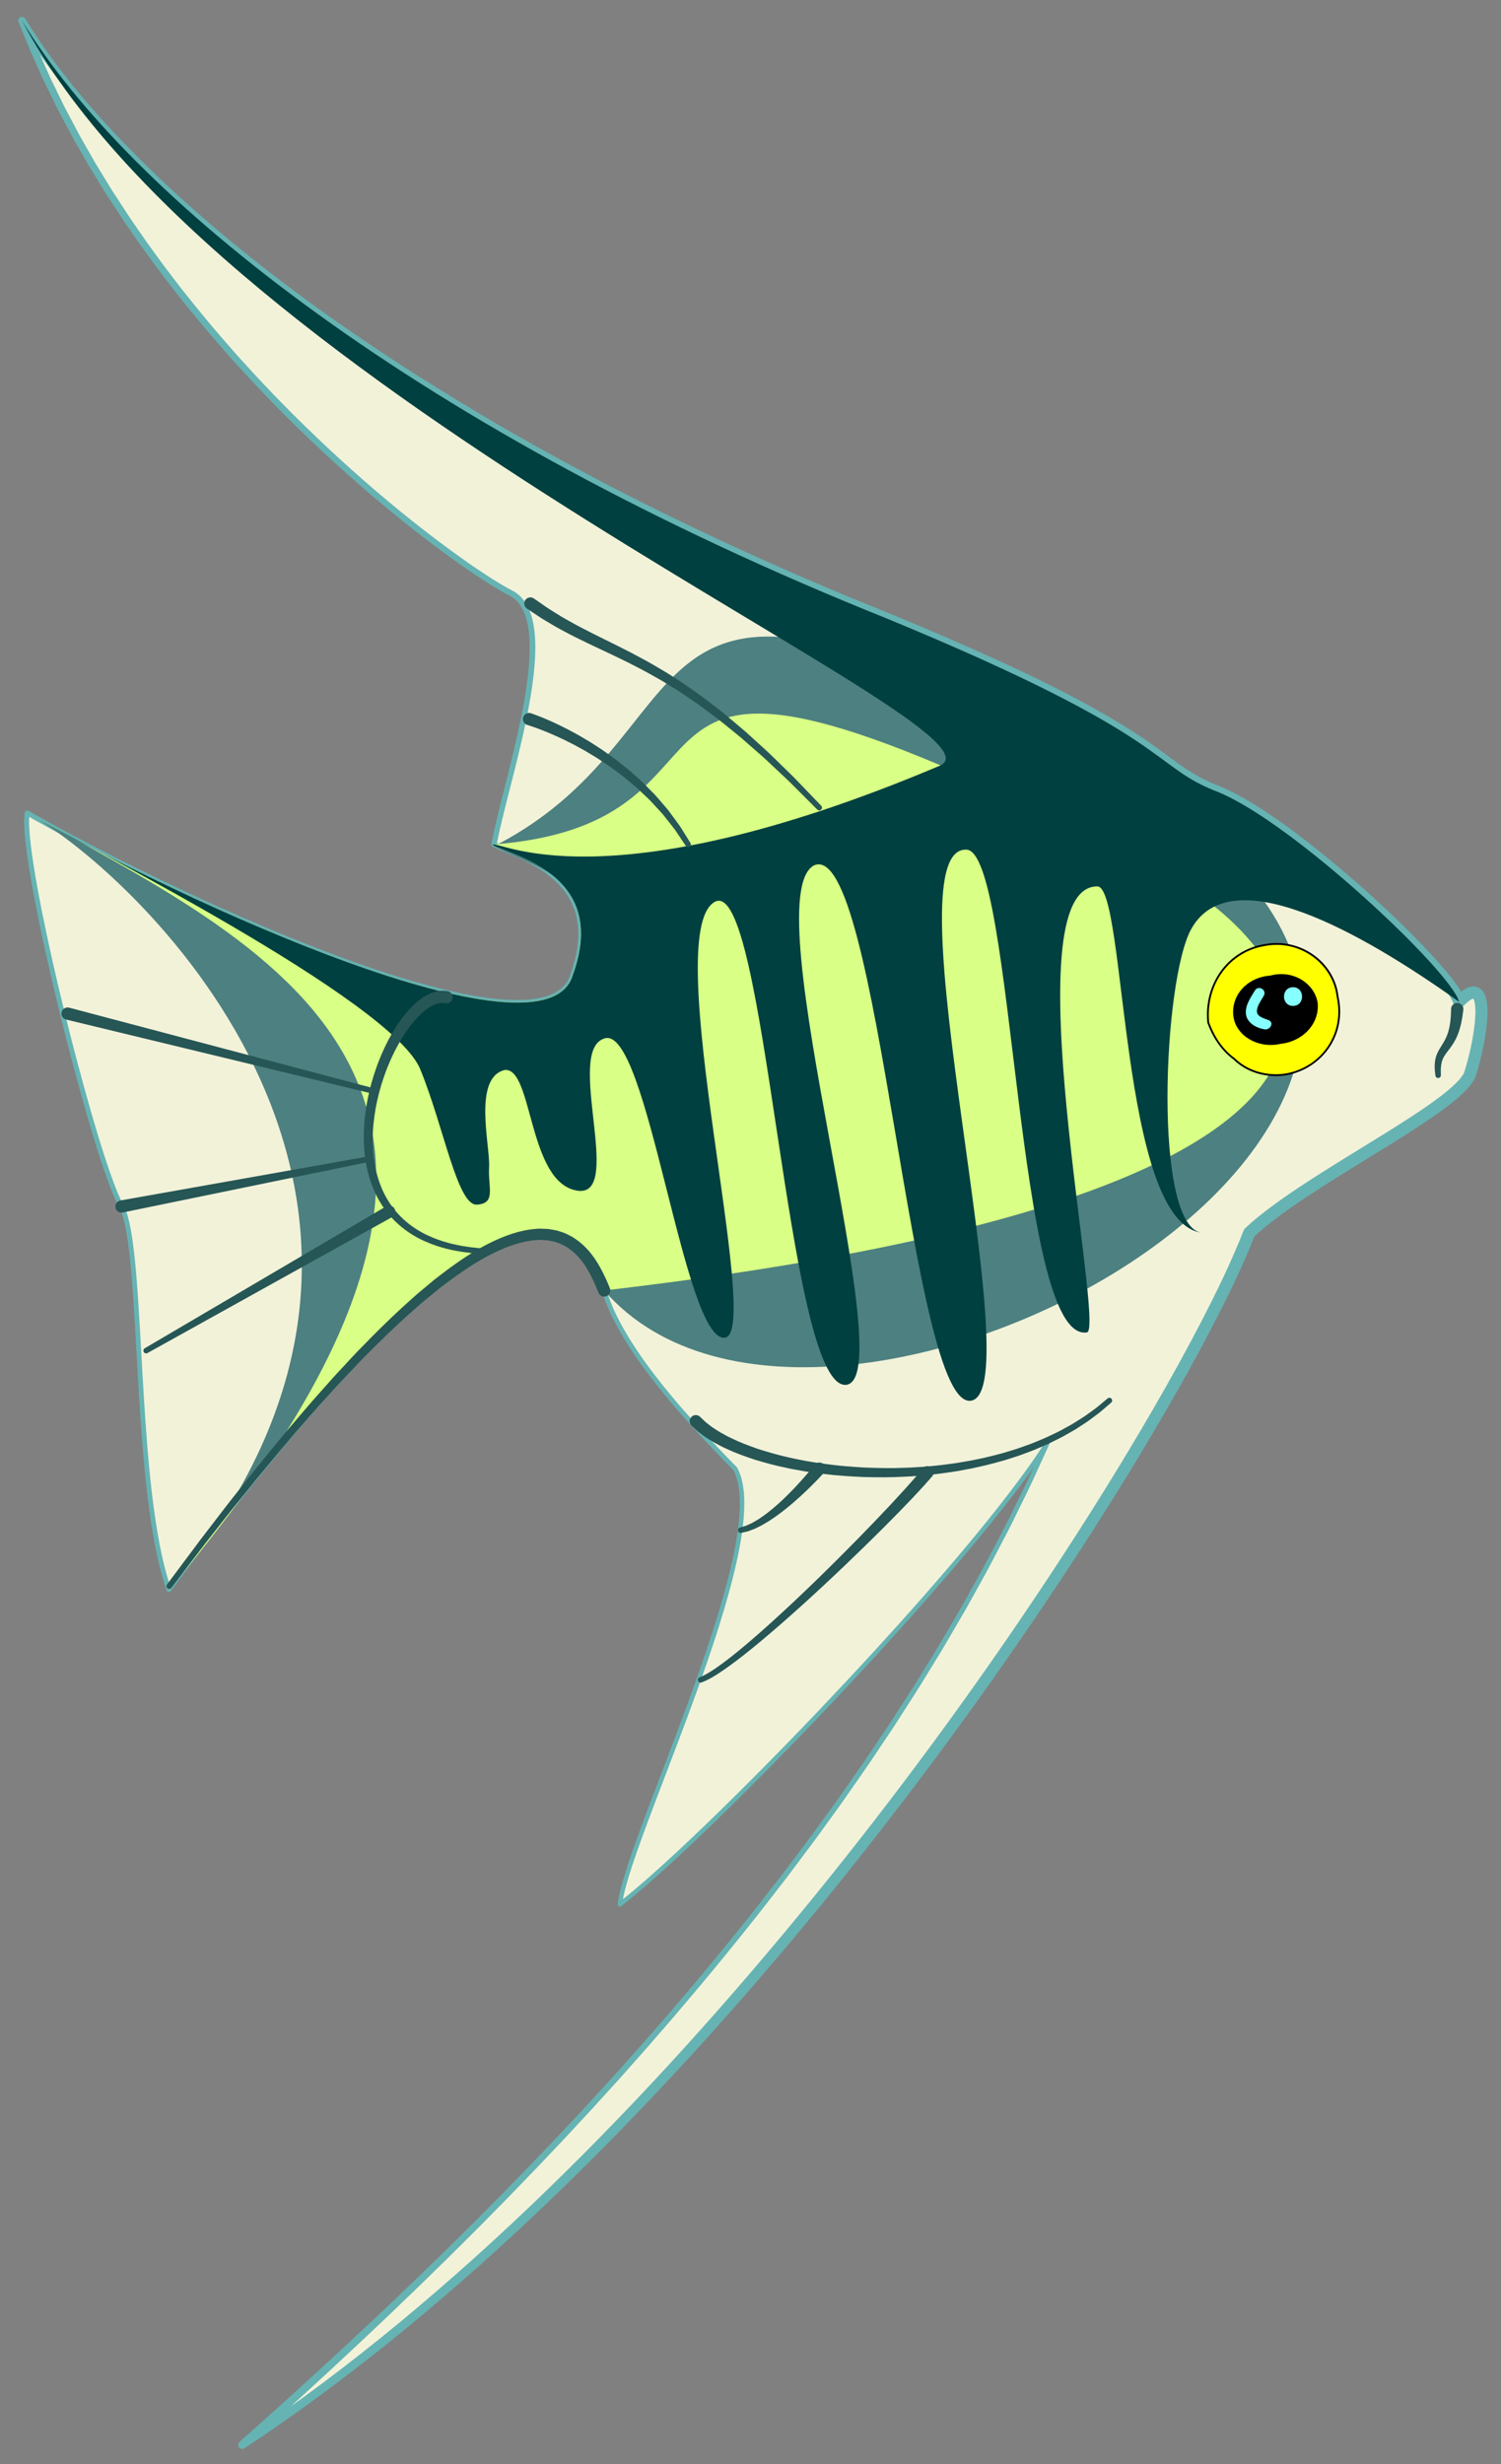 <?xml version="1.0" encoding="utf-8"?>
<!-- Generator: Adobe Illustrator 16.0.0, SVG Export Plug-In . SVG Version: 6.00 Build 0)  -->
<!DOCTYPE svg PUBLIC "-//W3C//DTD SVG 1.1//EN" "http://www.w3.org/Graphics/SVG/1.1/DTD/svg11.dtd">
<svg version="1.1" id="Layer_1" xmlns="http://www.w3.org/2000/svg" xmlns:xlink="http://www.w3.org/1999/xlink" x="0px" y="0px"
	 width="411.375px" height="675px" viewBox="0 0 411.375 675" enable-background="new 0 0 411.375 675" xml:space="preserve">
<rect x="0" y="0" width="411.375" height="675" fill="#808080" stroke="none"/>
<g>
	<g>
		<path fill="#F2F2D9" d="M6.016,5.623C34.967,53.324,114.535,117.936,243.204,169.5c79.533,32.832,71.602,40.155,90.564,47.438
			c20.952,8.555,64.091,49.391,66.126,57.501c8.914-9.35,6.446,9.207,2.878,20.125c-4.568,9.59-44.876,28.5-60.376,43.126
			c-20.555,53.424-137.216,240.262-276.004,332.067c54.826-49.035,166.216-151.535,220.65-274.423
			c-20.842,32.908-93.527,108.197-117.149,126.359c2.059-18.331,42.535-99.291,31.627-119.313
			c-9.42-9.681-30.803-31.416-35.938-48.876c-6.533-16.478-24.207-45.827-119.313,81.937c-9.894-28.428-6.706-92.77-12.938-104.939
			C26.479,319.35,5.27,235.562,7.452,222.688c42.185,24.187,141.342,69.793,149.504,44.565c9.52-26.386-13.998-32.227-21.563-35.938
			c3.481-18.731,19.063-62.216,4.311-69.001C124.058,154.25,40.275,94.503,6.016,5.623L6.016,5.623z"/>
		<path fill="#66B3B3" d="M6.861,5.088c2.69,4.286,5.435,8.408,8.473,12.404c1.466,2.028,3.077,3.951,4.608,5.932
			c1.608,1.921,3.191,3.864,4.84,5.751c6.583,7.561,13.624,14.726,20.961,21.572c7.339,6.845,14.979,13.371,22.824,19.637
			c7.84,6.275,15.911,12.264,24.144,18.019c8.238,5.748,16.592,11.334,25.13,16.633c8.525,5.317,17.134,10.504,25.902,15.417
			c2.178,1.253,4.371,2.478,6.581,3.675l6.611,3.62c4.451,2.334,8.862,4.742,13.355,6.995c8.924,4.625,17.993,8.965,27.081,13.259
			c9.126,4.213,18.292,8.345,27.555,12.251l6.943,2.939l6.982,2.844l7.001,2.868l6.974,2.914c9.299,3.93,18.53,7.994,27.662,12.322
			c9.111,4.363,18.14,8.952,26.815,14.252c4.335,2.642,8.554,5.542,12.607,8.558c2.031,1.498,4.024,2.979,6.076,4.294
			c2.054,1.308,4.195,2.427,6.441,3.385c0.559,0.245,1.134,0.46,1.699,0.692c0.682,0.281,1.17,0.482,1.809,0.779
			c1.208,0.551,2.35,1.125,3.485,1.744c2.269,1.224,4.45,2.56,6.592,3.945c4.275,2.782,8.375,5.779,12.379,8.887
			c8.002,6.225,15.64,12.871,22.991,19.831c3.669,3.489,7.263,7.059,10.722,10.786c1.726,1.868,3.422,3.77,5.04,5.771
			c0.81,1.003,1.6,2.028,2.351,3.12c0.376,0.545,0.739,1.111,1.084,1.721c0.342,0.615,0.677,1.243,0.92,2.131l-2.803-0.739
			c0.447-0.465,0.915-0.923,1.437-1.363c0.525-0.439,1.096-0.868,1.833-1.234c0.38-0.177,0.799-0.343,1.322-0.427
			c0.52-0.082,1.181-0.051,1.786,0.213c0.606,0.261,1.062,0.698,1.361,1.107c0.308,0.417,0.485,0.815,0.632,1.197
			c0.285,0.765,0.397,1.458,0.485,2.138c0.081,0.677,0.111,1.332,0.118,1.977c0.012,1.289-0.074,2.54-0.197,3.778
			c-0.257,2.474-0.683,4.893-1.206,7.288c-0.527,2.395-1.153,4.762-1.917,7.109l-0.008,0.026c-0.02,0.058-0.045,0.119-0.071,0.172
			c-0.883,1.755-2.054,2.954-3.223,4.112c-1.182,1.141-2.415,2.163-3.668,3.144c-2.507,1.956-5.096,3.731-7.703,5.462
			c-5.222,3.447-10.534,6.683-15.819,9.941c-5.284,3.255-10.559,6.506-15.701,9.917c-2.57,1.705-5.107,3.451-7.569,5.276
			c-2.458,1.825-4.852,3.727-7.04,5.782l0.415-0.618c-3.368,8.572-7.392,16.773-11.587,24.876
			c-4.211,8.093-8.635,16.063-13.211,23.94c-9.146,15.759-18.837,31.184-28.9,46.356c-20.14,30.338-41.776,59.672-64.791,87.886
			c-23.069,28.164-47.535,55.221-73.784,80.476c-13.109,12.639-26.701,24.783-40.777,36.345
			c-7.034,5.785-14.228,11.378-21.541,16.81c-7.317,5.427-14.771,10.671-22.374,15.693c-0.506,0.337-1.189,0.198-1.526-0.308
			c-0.307-0.462-0.217-1.072,0.185-1.431c11.031-9.831,21.99-19.736,32.78-29.823c5.406-5.032,10.754-10.125,16.078-15.242
			l7.945-7.719l7.875-7.789l7.802-7.863l7.727-7.937l7.648-8.013l7.566-8.09l7.48-8.168l7.386-8.254l7.289-8.34l7.184-8.43
			c4.743-5.659,9.446-11.352,14.041-17.131c2.328-2.866,4.585-5.787,6.85-8.702l3.4-4.371l3.33-4.425
			c2.22-2.949,4.454-5.888,6.603-8.89c2.153-2.999,4.381-5.944,6.472-8.986c2.108-3.03,4.254-6.034,6.331-9.085l6.183-9.188
			l6.005-9.304c1.996-3.104,3.889-6.274,5.838-9.408c1.969-3.123,3.783-6.338,5.664-9.513c0.929-1.596,1.881-3.177,2.789-4.783
			l2.691-4.838l2.691-4.837c0.896-1.613,1.727-3.262,2.593-4.891c1.694-3.278,3.487-6.507,5.079-9.837
			c1.617-3.316,3.303-6.602,4.862-9.945l4.632-10.055l1.096,0.585c-1.972,3.032-4.003,6.021-6.155,8.915
			c-2.125,2.915-4.329,5.768-6.555,8.603c-4.463,5.659-9.078,11.191-13.757,16.666c-9.365,10.943-19.021,21.63-28.861,32.143
			c-9.837,10.516-19.861,20.854-30.095,30.986c-5.12,5.063-10.295,10.072-15.567,14.981c-2.629,2.463-5.303,4.878-8.002,7.269
			c-2.716,2.372-5.451,4.726-8.315,6.942l-0.004,0.003c-0.262,0.203-0.639,0.154-0.842-0.107c-0.101-0.13-0.139-0.29-0.121-0.441
			c0.333-2.671,1.065-5.189,1.806-7.701c0.755-2.508,1.595-4.979,2.457-7.442c1.73-4.922,3.569-9.798,5.416-14.668
			c3.702-9.737,7.457-19.447,10.982-29.237c3.513-9.79,6.854-19.653,9.466-29.702c1.284-5.025,2.391-10.104,2.986-15.233
			c0.297-2.563,0.433-5.141,0.303-7.691c-0.138-2.538-0.584-5.093-1.731-7.274l0.1,0.135c-7.129-7.286-14.162-14.722-20.545-22.718
			c-3.186-4-6.229-8.129-8.939-12.486c-2.689-4.361-5.113-8.949-6.611-13.926l0.019,0.054c-1.276-3.221-2.771-6.372-4.925-9.013
			c-1.065-1.323-2.316-2.479-3.714-3.405c-1.41-0.902-2.966-1.581-4.612-1.913c-3.296-0.706-6.777-0.233-10.045,0.77
			c-3.289,0.996-6.421,2.524-9.43,4.24c-6.005,3.489-11.535,7.789-16.818,12.338c-5.271,4.575-10.304,9.43-15.169,14.447
			c-4.87,5.014-9.589,10.177-14.2,15.437c-2.302,2.633-4.581,5.286-6.839,7.958c-2.25,2.678-4.488,5.366-6.699,8.078
			c-8.854,10.837-17.396,21.932-25.761,33.155c-0.212,0.287-0.616,0.348-0.902,0.136c-0.109-0.081-0.186-0.19-0.227-0.31
			c-1.456-4.227-2.463-8.568-3.292-12.928c-0.822-4.363-1.451-8.753-1.974-13.151c-1.047-8.798-1.691-17.626-2.247-26.451
			c-0.554-8.826-0.978-17.655-1.557-26.466c-0.296-4.403-0.625-8.805-1.119-13.177c-0.254-2.185-0.537-4.366-0.939-6.513
			c-0.405-2.134-0.886-4.302-1.787-6.165l0.025,0.044c-1.223-2.11-2.035-4.283-2.872-6.467c-0.814-2.186-1.568-4.388-2.292-6.598
			c-1.446-4.419-2.779-8.87-4.066-13.332c-2.564-8.927-4.927-17.907-7.148-26.921c-2.215-9.016-4.292-18.067-6.125-27.175
			c-0.913-4.555-1.766-9.123-2.475-13.723c-0.352-2.301-0.665-4.609-0.896-6.936c-0.202-2.335-0.433-4.652-0.105-7.118
			c0.048-0.359,0.378-0.612,0.738-0.564c0.086,0.011,0.167,0.039,0.238,0.08l0.023,0.013c7.634,4.368,15.41,8.496,23.254,12.485
			c7.848,3.984,15.773,7.817,23.769,11.498c7.996,3.679,16.062,7.205,24.209,10.526c8.148,3.318,16.378,6.439,24.718,9.217
			c8.342,2.755,16.798,5.229,25.415,6.814c4.304,0.772,8.661,1.332,13,1.294c2.165-0.025,4.329-0.207,6.399-0.707
			c2.06-0.496,4.054-1.332,5.549-2.729c0.751-0.688,1.349-1.521,1.79-2.436c0.408-0.894,0.71-2,1.069-3.033
			c0.607-2.07,1.147-4.161,1.357-6.31c0.495-4.256-0.083-8.667-2.193-12.376c-2.063-3.735-5.431-6.617-9.144-8.805
			c-1.857-1.111-3.816-2.062-5.815-2.943c-1.998-0.896-4.043-1.664-6.089-2.637c-0.298-0.142-0.451-0.47-0.392-0.779
			c1.115-5.811,2.642-11.476,4.055-17.167c1.431-5.686,2.832-11.373,3.999-17.1c1.155-5.724,2.13-11.5,2.383-17.292
			c0.112-2.888,0.038-5.793-0.511-8.578c-0.534-2.758-1.653-5.482-3.773-7.119c-0.255-0.213-0.542-0.38-0.821-0.559l-0.953-0.501
			c-0.644-0.358-1.289-0.683-1.931-1.074c-1.298-0.747-2.545-1.532-3.795-2.315c-2.477-1.599-4.925-3.235-7.325-4.938
			c-4.812-3.388-9.504-6.935-14.115-10.582c-9.209-7.311-18.063-15.06-26.583-23.161c-2.135-2.021-4.22-4.092-6.323-6.146
			c-2.055-2.101-4.157-4.156-6.174-6.295c-2.025-2.13-4.068-4.244-6.036-6.428l-2.978-3.252l-2.913-3.311
			c-3.893-4.406-7.646-8.936-11.314-13.531c-1.862-2.276-3.6-4.65-5.406-6.97c-1.787-2.335-3.48-4.741-5.226-7.108
			c-1.71-2.393-3.354-4.833-5.035-7.247l-4.832-7.384l-4.617-7.522l-4.387-7.661l-4.145-7.795l-3.89-7.928l-3.621-8.057l-3.336-8.18
			C4.875,5.472,5.12,4.89,5.63,4.682c0.456-0.186,0.97-0.01,1.223,0.393L6.861,5.088z M6.949,5.263l3.292,8.121l3.577,8.001
			l3.846,7.877l4.101,7.749l4.342,7.618l4.573,7.484l4.788,7.349c1.666,2.403,3.295,4.832,4.991,7.214
			c1.731,2.357,3.41,4.753,5.183,7.079c1.792,2.312,3.516,4.677,5.364,6.944c3.641,4.579,7.366,9.094,11.231,13.486l2.893,3.301
			l2.958,3.243c1.954,2.179,3.984,4.287,5.996,6.411c2.003,2.133,4.092,4.184,6.135,6.28c2.089,2.049,4.162,4.116,6.283,6.131
			c8.466,8.083,17.269,15.818,26.422,23.114c4.583,3.639,9.245,7.177,14.019,10.553c2.381,1.696,4.807,3.324,7.255,4.912
			c1.233,0.777,2.467,1.556,3.71,2.275c0.609,0.375,1.274,0.712,1.911,1.068l0.992,0.525c0.34,0.215,0.685,0.422,0.995,0.679
			c1.279,0.979,2.247,2.302,2.924,3.696c0.69,1.4,1.125,2.881,1.415,4.367c0.58,2.979,0.642,5.982,0.522,8.947
			c-0.272,5.937-1.272,11.766-2.446,17.531c-1.188,5.766-2.605,11.471-4.048,17.158c-1.426,5.688-2.963,11.358-4.069,17.07
			l-0.391-0.779c3.912,1.8,8.167,3.324,11.994,5.659c3.838,2.271,7.415,5.319,9.634,9.344c1.114,1.992,1.867,4.187,2.232,6.433
			c0.371,2.248,0.368,4.534,0.124,6.774c-0.219,2.243-0.785,4.44-1.419,6.589c-0.366,1.045-0.631,2.078-1.133,3.192
			c-0.513,1.07-1.225,2.055-2.098,2.856c-1.748,1.626-3.968,2.527-6.168,3.06c-2.217,0.533-4.472,0.717-6.708,0.743
			c-4.479,0.037-8.902-0.538-13.262-1.32c-8.721-1.606-17.221-4.098-25.602-6.868c-8.377-2.792-16.632-5.925-24.801-9.254
			c-8.168-3.332-16.251-6.868-24.262-10.556c-8.01-3.689-15.949-7.532-23.813-11.526c-7.86-3.999-15.651-8.138-23.312-12.522
			l0.998-0.472c-0.291,2.143-0.089,4.491,0.116,6.763c0.227,2.29,0.536,4.579,0.885,6.863c0.703,4.569,1.552,9.123,2.46,13.664
			c1.825,9.082,3.896,18.119,6.105,27.121c2.215,9,4.572,17.967,7.128,26.873c1.282,4.451,2.611,8.89,4.048,13.287
			c0.72,2.198,1.468,4.386,2.273,6.546c0.815,2.143,1.65,4.332,2.758,6.239l0.017,0.028l0.009,0.017
			c1.023,2.128,1.485,4.332,1.908,6.524c0.411,2.197,0.695,4.401,0.952,6.605c0.497,4.41,0.825,8.826,1.121,13.239
			c0.579,8.829,1,17.655,1.55,26.472c0.554,8.813,1.194,17.622,2.234,26.379c0.52,4.377,1.144,8.741,1.958,13.064
			c0.819,4.318,1.816,8.61,3.239,12.743l-1.129-0.173c8.377-11.234,16.933-22.341,25.805-33.195
			c2.215-2.716,4.458-5.409,6.714-8.093c2.263-2.677,4.548-5.335,6.856-7.975c4.624-5.271,9.358-10.449,14.249-15.481
			c4.886-5.035,9.944-9.912,15.253-14.519c5.324-4.58,10.902-8.92,17.018-12.473c3.067-1.748,6.272-3.315,9.693-4.352
			c3.395-1.038,7.084-1.561,10.675-0.793c1.79,0.362,3.499,1.105,5.034,2.09c1.522,1.008,2.869,2.26,3.999,3.663
			c2.285,2.806,3.82,6.074,5.118,9.346c0.007,0.016,0.014,0.037,0.019,0.054c1.443,4.804,3.817,9.319,6.47,13.621
			c2.674,4.301,5.689,8.396,8.852,12.368c6.34,7.945,13.336,15.348,20.459,22.632l0.006,0.006c0.038,0.039,0.07,0.084,0.094,0.13
			c1.285,2.451,1.73,5.16,1.878,7.797c0.134,2.651-0.009,5.291-0.311,7.899c-0.607,5.22-1.727,10.341-3.021,15.401
			c-2.632,10.113-5.984,20.001-9.507,29.81c-3.534,9.807-7.294,19.523-10.996,29.254c-1.847,4.866-3.684,9.735-5.409,14.638
			c-0.858,2.452-1.694,4.911-2.441,7.391c-0.733,2.475-1.453,4.984-1.764,7.487l-0.967-0.546c2.829-2.188,5.552-4.528,8.255-6.889
			c2.689-2.38,5.355-4.788,7.979-7.244c5.261-4.896,10.43-9.897,15.544-14.952c10.224-10.116,20.242-20.444,30.072-30.946
			c9.831-10.499,19.48-21.173,28.833-32.096c4.674-5.464,9.261-11.001,13.702-16.649c2.213-2.829,4.404-5.676,6.513-8.579
			c2.137-2.885,4.146-5.854,6.092-8.858l0.008-0.012c0.188-0.289,0.572-0.371,0.86-0.185c0.263,0.171,0.354,0.505,0.228,0.781
			l-4.626,10.091c-1.558,3.356-3.242,6.652-4.856,9.981c-1.591,3.341-3.382,6.581-5.074,9.871c-0.866,1.635-1.695,3.289-2.591,4.907
			l-2.689,4.854l-2.689,4.854c-0.906,1.612-1.858,3.198-2.786,4.799c-1.88,3.186-3.692,6.413-5.659,9.546
			c-1.948,3.145-3.84,6.326-5.835,9.44l-6.001,9.335l-6.179,9.219c-2.076,3.062-4.221,6.075-6.328,9.115
			c-2.09,3.053-4.316,6.008-6.468,9.017c-2.148,3.012-4.381,5.961-6.6,8.92l-3.329,4.438l-3.397,4.386
			c-2.264,2.926-4.521,5.856-6.848,8.731c-4.593,5.799-9.294,11.51-14.035,17.188l-7.174,8.463l-7.271,8.381l-7.369,8.294
			l-7.463,8.21l-7.549,8.13l-7.631,8.053l-7.71,7.978l-7.785,7.904l-7.86,7.829l-7.929,7.76
			c-5.313,5.145-10.651,10.264-16.046,15.322c-10.768,10.14-21.705,20.099-32.708,29.975l-1.341-1.738
			c7.548-5.026,14.949-10.273,22.214-15.702c7.261-5.435,14.405-11.029,21.392-16.817c13.979-11.565,27.479-23.715,40.499-36.358
			c26.073-25.261,50.361-52.334,73.278-80.489c22.901-28.175,44.431-57.472,64.457-87.754c10.006-15.145,19.64-30.538,28.718-46.243
			c4.542-7.85,8.929-15.787,13.096-23.829c4.147-8.043,8.125-16.199,11.391-24.559l0.005-0.013c0.092-0.235,0.238-0.443,0.41-0.605
			c2.341-2.196,4.822-4.159,7.349-6.034c2.528-1.872,5.109-3.646,7.714-5.373c5.21-3.452,10.512-6.715,15.803-9.971
			c5.288-3.256,10.585-6.481,15.73-9.874c2.566-1.701,5.104-3.442,7.494-5.305c1.191-0.932,2.352-1.895,3.404-2.912
			c1.039-1.004,2.027-2.114,2.534-3.151l-0.079,0.198c1.423-4.441,2.479-9.096,2.981-13.702c0.116-1.149,0.192-2.297,0.183-3.409
			c-0.006-0.555-0.032-1.101-0.095-1.616c-0.063-0.508-0.157-1.007-0.297-1.367c-0.128-0.39-0.324-0.509-0.2-0.427
			c0.052,0.025,0.091,0.013,0.018,0.02c-0.07,0.011-0.217,0.06-0.38,0.136c-0.703,0.344-1.557,1.109-2.311,1.897
			c-0.634,0.661-1.683,0.684-2.343,0.051c-0.229-0.219-0.381-0.487-0.456-0.772l-0.005-0.018c-0.086-0.329-0.317-0.839-0.595-1.317
			c-0.274-0.486-0.59-0.982-0.928-1.473c-0.676-0.983-1.422-1.955-2.193-2.911c-1.546-1.915-3.201-3.775-4.892-5.605
			c-3.39-3.657-6.941-7.189-10.567-10.641c-7.27-6.889-14.841-13.482-22.733-19.628c-3.949-3.067-7.985-6.02-12.15-8.732
			c-2.085-1.35-4.2-2.646-6.363-3.814c-1.075-0.586-2.184-1.143-3.266-1.637c-0.502-0.237-1.177-0.517-1.658-0.717
			c-0.6-0.245-1.203-0.473-1.798-0.733c-2.386-1.017-4.72-2.238-6.912-3.637c-2.188-1.404-4.237-2.933-6.257-4.422
			c-4.025-2.996-8.112-5.807-12.375-8.409c-8.513-5.209-17.463-9.761-26.506-14.104c-9.058-4.321-18.252-8.398-27.494-12.332
			l-6.956-2.928l-6.97-2.876l-6.999-2.872l-6.959-2.968c-9.284-3.943-18.471-8.113-27.619-12.365
			c-9.109-4.333-18.199-8.713-27.146-13.378c-4.503-2.272-8.926-4.702-13.388-7.056l-6.628-3.651
			c-2.215-1.208-4.414-2.443-6.598-3.707c-8.79-4.956-17.423-10.188-25.971-15.55c-8.55-5.363-16.914-11.021-25.163-16.837
			c-8.243-5.826-16.325-11.886-24.177-18.236c-7.858-6.342-15.509-12.945-22.864-19.874c-7.352-6.93-14.409-14.184-21.013-21.847
			c-1.654-1.913-3.243-3.883-4.856-5.83c-1.538-2.01-3.153-3.959-4.627-6.02C10.629,14.696,7.81,10.413,5.17,6.158L6.949,5.263z"/>
	</g>
	
		<path fill="#F2F2D9" stroke="#66B3B3" stroke-width="0.5" stroke-linecap="round" stroke-linejoin="round" stroke-miterlimit="10" d="
		M375.457,294.563"/>
	<path fill="#4D8080" d="M165.581,353.504c-6.533-16.478-24.207-45.827-119.313,81.937c88.637-104.74-8.426-196.03-38.815-212.753
		c42.185,24.187,141.342,69.793,149.504,44.565c9.752-24.919-6.072-27.857-21.563-35.438
		c65.111-33.136,27.968-103.243,178.254-13.439C450,300.266,227.014,424.35,165.581,353.504L165.581,353.504z"/>
	<path fill="#4D8080" d="M294.959,218.376"/>
	<path fill="#D9FF86" d="M165.581,353.504c-6.533-16.478-24.207-45.827-119.313,81.937C161.35,299.556,77.386,261.368,7.452,222.688
		c42.185,24.187,141.342,69.793,149.504,44.565c10.441-29.074-18.832-33.336-21.563-35.938c82.475-6.531,11.827-80.735,179.687,5.75
		C358.441,258.368,411.635,324.836,165.581,353.504L165.581,353.504z"/>
	<path fill="#D9D9BF" d="M171.331,334.815"/>
	<path fill="#004040" d="M134.042,319.667c0.333-5.667-4.515-24.355,4.227-26.54c7.879-1,6.285,31.165,20.125,33.063
		c12.673,1.635-3.58-38.31,7.188-41.688c11.857-4.396,21.751,83.279,33.063,81.94c10.604-1.135-18.027-110.201-2.875-119.317
		c14.185-8.558,19.665,132.5,35.936,132.255c16.249-0.819-25.462-133.212-8.622-142.316c17.811-7.864,26.462,149.803,43.126,146.627
		c16.571-3.182-23.022-151.484-1.438-150.94c13.302-0.264,13.488,135.042,33.061,132.252c5.422-0.023-20.97-122.147,2.878-122.188
		c8.042-0.251,5.989,92.308,28.749,94.875c-13.582-1.342-10.757-69.779-2.878-83.375c10.769-18.894,45.812,0.521,73.314,20.124
		c-2.035-8.11-45.174-48.946-66.126-57.501c-18.963-7.282-11.031-14.605-90.564-47.438C114.535,117.936,34.967,53.324,6.016,5.623
		c54.048,102.316,274.186,194.258,251.566,204.128c-93.586,39.55-122.105,19.563-122.54,21.749c7.398,3.352,31.667,9,21.915,35.753
		c-7.892,25.313-107.32-20.379-149.504-44.565c12.713,7.434,100.607,51.543,107.813,70.439c6.455,15.884,10.11,37.207,15.443,36.873
		S133.708,325.333,134.042,319.667z"/>
	<path fill="#004040" d="M177.081,251.439"/>
	<g>
		<path fill="#FFFF00" d="M349.67,294.527c-4.388,0-8.546-1.623-11.408-4.453c-3.149-2.294-5.538-5.641-7.131-9.972
			c-1.047-10.553,5.66-19.706,15.614-21.23c1.04-0.194,2.095-0.292,3.141-0.292c8.471,0,15.807,6.347,16.701,14.45
			c1.088,4.851,0.228,9.699-2.418,13.678c-2.683,4.034-6.857,6.736-11.756,7.609C351.51,294.456,350.585,294.527,349.67,294.527z"/>
		<path d="M349.887,258.331v0.5c8.345,0,15.571,6.25,16.451,14.227l0.003,0.028l0.006,0.027c1.068,4.757,0.221,9.536-2.387,13.458
			c-2.644,3.977-6.76,6.641-11.579,7.5c-0.896,0.138-1.809,0.208-2.711,0.208c-4.322,0-8.417-1.597-11.232-4.38l-0.027-0.027
			l-0.03-0.022c-3.065-2.229-5.417-5.517-6.992-9.772c-1.015-10.453,5.595-19.456,15.411-20.959c1.017-0.19,2.056-0.286,3.087-0.286
			L349.887,258.331 M349.886,258.331c-1.049,0-2.113,0.096-3.179,0.294c-10.184,1.559-16.869,10.974-15.811,21.563
			c1.363,3.708,3.615,7.464,7.189,10.063c2.914,2.881,7.119,4.525,11.584,4.525c0.921,0,1.854-0.07,2.787-0.213
			c10.014-1.784,16.705-11.199,14.378-21.561C365.902,264.551,358.351,258.33,349.886,258.331L349.886,258.331z"/>
	</g>
	<path d="M348.146,267.253c6.001-1.649,11.868,1.88,12.938,7.186c0.772,5.519-3.609,10.771-10.066,11.5
		c-6.177,1.416-12.044-2.103-12.933-7.186C337.138,273.003,341.52,267.75,348.146,267.253L348.146,267.253z"/>
	<g>
		<g>
			<path fill="#265655" d="M164.028,354.142c0,0-0.246-0.605-0.707-1.739c-0.466-1.071-1.159-2.678-2.25-4.557
				c-1.104-1.851-2.636-4.018-4.976-5.684c-0.293-0.204-0.592-0.412-0.895-0.623c-0.326-0.167-0.657-0.337-0.993-0.51
				c-0.65-0.396-1.421-0.563-2.167-0.849c-0.376-0.136-0.792-0.162-1.193-0.253c-0.41-0.057-0.808-0.2-1.242-0.194
				c-0.86-0.005-1.727-0.159-2.641-0.021c-3.639,0.229-7.586,1.544-11.516,3.461c-3.958,1.888-7.884,4.481-11.803,7.341
				c-0.973,0.729-1.953,1.464-2.941,2.204c-0.959,0.781-1.925,1.568-2.897,2.36c-1.966,1.557-3.849,3.271-5.773,4.965
				c-3.82,3.424-7.577,7.052-11.247,10.771c-1.87,1.824-3.628,3.762-5.433,5.638c-1.809,1.873-3.558,3.79-5.28,5.705
				c-3.492,3.785-6.791,7.638-10.015,11.337c-3.176,3.742-6.229,7.377-9.09,10.852c-2.825,3.505-5.532,6.789-7.966,9.874
				c-2.427,3.091-4.652,5.925-6.624,8.436c-1.941,2.535-3.635,4.746-5.029,6.565c-2.782,3.646-4.372,5.729-4.372,5.729l-0.006,0.008
				c-0.252,0.33-0.724,0.394-1.054,0.142c-0.328-0.251-0.393-0.718-0.146-1.048c0,0,1.569-2.104,4.314-5.784
				c1.376-1.839,3.047-4.071,4.964-6.632c1.948-2.537,4.146-5.4,6.542-8.523c2.405-3.118,5.083-6.44,7.875-9.985
				c2.83-3.516,5.852-7.194,8.997-10.984c3.196-3.749,6.463-7.652,9.932-11.496c1.709-1.942,3.446-3.89,5.246-5.795
				c1.795-1.908,3.542-3.876,5.407-5.736c3.656-3.787,7.407-7.491,11.238-11.001c1.931-1.738,3.818-3.494,5.803-5.104
				c0.98-0.816,1.956-1.628,2.923-2.434c1.001-0.769,1.996-1.531,2.982-2.288c3.984-2.974,7.995-5.693,12.157-7.74
				c4.13-2.064,8.386-3.579,12.615-3.898c1.042-0.157,2.104-0.014,3.124-0.003c0.512-0.003,1.015,0.148,1.514,0.216
				c0.495,0.103,0.997,0.144,1.469,0.3c0.937,0.327,1.889,0.553,2.712,1.023c0.421,0.211,0.842,0.41,1.243,0.628
				c0.378,0.255,0.75,0.505,1.116,0.751c2.908,2.039,4.682,4.549,5.94,6.596c1.239,2.08,1.993,3.785,2.52,4.961
				c0.477,1.139,0.731,1.745,0.731,1.745c0.359,0.855-0.044,1.84-0.899,2.198s-1.839-0.045-2.198-0.9
				c-0.001-0.002-0.002-0.005-0.003-0.008L164.028,354.142z"/>
			<path fill="#265655" d="M122.142,274.83c0,0-0.093-0.014-0.273-0.041c-0.164-0.022-0.513-0.091-0.651-0.06
				c-0.358-0.016-1.229,0.059-2.207,0.503c-1.002,0.435-2.21,1.218-3.464,2.363c-1.247,1.155-2.551,2.638-3.809,4.404
				c-2.513,3.538-4.893,8.157-6.653,13.386c-0.89,2.611-1.612,5.377-2.132,8.225c-0.507,2.848-0.816,5.782-0.807,8.71
				c-0.007,2.928,0.311,5.848,0.969,8.634c0.687,2.775,1.713,5.418,3.124,7.731c1.375,2.336,3.142,4.312,5.028,5.93
				c1.893,1.619,3.931,2.859,5.915,3.791c3.986,1.858,7.647,2.616,10.197,3.023c0.642,0.094,1.214,0.177,1.712,0.25
				c0.502,0.051,0.929,0.094,1.275,0.129c0.692,0.07,1.062,0.108,1.062,0.108l0.032,0.003c0.413,0.042,0.713,0.411,0.672,0.824
				c-0.042,0.407-0.403,0.706-0.81,0.673c0,0-0.38-0.031-1.093-0.089c-0.356-0.029-0.796-0.065-1.313-0.108
				c-0.515-0.065-1.108-0.141-1.771-0.225c-2.641-0.371-6.456-1.075-10.715-2.96c-2.119-0.946-4.326-2.227-6.402-3.934
				c-2.069-1.705-4.029-3.816-5.57-6.32c-1.579-2.481-2.742-5.314-3.533-8.275c-0.763-2.97-1.158-6.068-1.21-9.16
				c-0.069-3.094,0.196-6.179,0.671-9.173c0.487-2.993,1.187-5.899,2.065-8.649c1.74-5.507,4.13-10.403,6.771-14.28
				c1.325-1.937,2.73-3.611,4.149-4.977c1.43-1.357,2.904-2.388,4.307-3.03c0.699-0.323,1.383-0.535,2.001-0.674
				c0.626-0.117,1.161-0.187,1.705-0.166c0.569-0.003,0.752,0.054,0.951,0.072c0.181,0.023,0.274,0.035,0.274,0.035
				c0.919,0.12,1.568,0.962,1.449,1.881c-0.12,0.92-0.962,1.569-1.881,1.449C122.168,274.833,122.15,274.831,122.142,274.83z"/>
			<path fill="#265655" d="M18.954,276.039l83.561,22.109c0.401,0.106,0.641,0.518,0.535,0.919
				c-0.105,0.396-0.507,0.634-0.904,0.539l-84.016-20.311c-0.901-0.218-1.456-1.125-1.238-2.027
				c0.218-0.901,1.125-1.456,2.027-1.238C18.928,276.033,18.945,276.037,18.954,276.039z"/>
			<path fill="#265655" d="M107.474,333.398l-67.06,37.255c-0.363,0.201-0.821,0.07-1.022-0.293
				c-0.199-0.357-0.074-0.807,0.276-1.014l66.14-38.865c0.799-0.47,1.829-0.203,2.298,0.597s0.203,1.829-0.597,2.298
				C107.5,333.383,107.483,333.393,107.474,333.398z"/>
			<path fill="#265655" d="M33.013,328.852l67.737-12.025c0.409-0.072,0.799,0.2,0.872,0.609c0.071,0.402-0.192,0.786-0.589,0.868
				L33.645,332.15c-0.909,0.187-1.796-0.399-1.983-1.307c-0.187-0.909,0.398-1.796,1.307-1.983
				C32.981,328.858,33.001,328.854,33.013,328.852z"/>
			<path fill="#265655" d="M146.319,163.945c0,0,1.253,0.87,3.445,2.392c1.096,0.764,2.442,1.534,3.979,2.507
				c0.768,0.478,1.641,0.933,2.531,1.442c0.896,0.504,1.835,1.038,2.85,1.548c2,1.057,4.211,2.157,6.556,3.315
				c2.355,1.156,4.837,2.39,7.396,3.712c2.546,1.344,5.176,2.75,7.771,4.319c0.652,0.386,1.306,0.773,1.963,1.162
				c0.642,0.413,1.285,0.827,1.929,1.242c1.279,0.845,2.607,1.627,3.846,2.541c1.256,0.887,2.511,1.774,3.762,2.658
				c1.235,0.904,2.423,1.859,3.625,2.776c2.427,1.807,4.652,3.778,6.863,5.616c1.114,0.91,2.16,1.858,3.178,2.794
				c1.022,0.93,2.022,1.839,2.997,2.725c1.976,1.741,3.701,3.533,5.359,5.12c1.634,1.61,3.171,3.048,4.44,4.412
				c1.292,1.343,2.417,2.513,3.345,3.477c1.854,1.928,2.913,3.029,2.913,3.029c0.287,0.299,0.278,0.775-0.021,1.063
				c-0.295,0.285-0.764,0.279-1.052-0.01l-0.017-0.016c0,0-1.075-1.077-2.957-2.961c-0.941-0.942-2.084-2.085-3.395-3.397
				c-1.289-1.333-2.844-2.733-4.498-4.303c-1.677-1.545-3.426-3.294-5.418-4.982c-0.982-0.86-1.991-1.743-3.022-2.645
				c-1.026-0.908-2.081-1.829-3.199-2.707c-2.222-1.775-4.459-3.685-6.886-5.419c-1.202-0.882-2.391-1.802-3.624-2.668
				c-1.247-0.846-2.499-1.695-3.75-2.544c-1.234-0.876-2.553-1.618-3.824-2.424c-0.64-0.396-1.279-0.79-1.916-1.184
				c-0.651-0.369-1.301-0.736-1.948-1.103c-2.574-1.49-5.184-2.822-7.718-4.1c-2.546-1.254-5.037-2.435-7.41-3.543
				c-2.378-1.119-4.625-2.185-6.69-3.225c-1.039-0.499-2.017-1.029-2.947-1.53c-0.929-0.508-1.821-0.951-2.641-1.439
				c-1.625-0.982-3.105-1.805-4.213-2.547c-2.221-1.48-3.489-2.326-3.489-2.326c-0.772-0.514-0.98-1.557-0.466-2.329
				c0.515-0.771,1.557-0.98,2.329-0.466C146.3,163.932,146.313,163.941,146.319,163.945z"/>
			<path fill="#265655" d="M145.547,195.399c0,0,0.214,0.075,0.617,0.214c0.421,0.146,1.011,0.369,1.746,0.659
				c1.474,0.587,3.552,1.46,5.967,2.662c1.217,0.581,2.504,1.27,3.858,2.01c1.363,0.724,2.741,1.592,4.192,2.44
				c1.398,0.937,2.896,1.82,4.317,2.871c1.436,1.028,2.901,2.059,4.28,3.209c0.698,0.562,1.396,1.124,2.091,1.683
				c0.665,0.596,1.327,1.19,1.983,1.78c1.341,1.146,2.547,2.398,3.721,3.6c1.209,1.166,2.252,2.414,3.252,3.584
				c0.5,0.583,0.988,1.151,1.459,1.701c0.432,0.581,0.849,1.142,1.25,1.681c0.79,1.085,1.546,2.057,2.157,2.958
				c0.577,0.925,1.079,1.732,1.493,2.396c0.827,1.327,1.299,2.085,1.299,2.085c0.219,0.352,0.111,0.815-0.241,1.035
				c-0.344,0.214-0.795,0.116-1.02-0.219l-0.035-0.052c0,0-0.486-0.726-1.337-1.997c-0.425-0.635-0.94-1.405-1.532-2.289
				c-0.625-0.86-1.396-1.784-2.199-2.816c-0.407-0.512-0.831-1.045-1.269-1.597c-0.477-0.52-0.971-1.057-1.478-1.609
				c-1.01-1.107-2.061-2.287-3.277-3.383c-1.181-1.131-2.39-2.308-3.732-3.38c-0.657-0.552-1.318-1.107-1.982-1.666
				c-0.693-0.521-1.39-1.045-2.086-1.568c-1.373-1.073-2.832-2.028-4.257-2.98c-1.41-0.975-2.896-1.784-4.279-2.648
				c-1.436-0.776-2.797-1.575-4.14-2.231c-1.334-0.674-2.601-1.299-3.795-1.821c-2.369-1.085-4.396-1.857-5.812-2.369
				c-0.713-0.254-1.266-0.443-1.632-0.556c-0.384-0.12-0.589-0.184-0.589-0.184l-0.041-0.013c-0.885-0.276-1.379-1.218-1.103-2.104
				c0.276-0.885,1.218-1.379,2.104-1.103C145.511,195.387,145.532,195.394,145.547,195.399z"/>
			<path fill="#265655" d="M191.862,388.114c0,0,0.341,0.326,0.981,0.938c0.16,0.152,0.338,0.323,0.535,0.511
				c0.195,0.164,0.405,0.313,0.633,0.492c0.471,0.345,0.931,0.777,1.621,1.192c0.664,0.42,1.362,0.932,2.217,1.373
				c0.831,0.473,1.736,0.975,2.755,1.435c1.994,0.993,4.371,1.893,6.984,2.814c2.646,0.839,5.535,1.719,8.666,2.389
				c1.552,0.388,3.179,0.65,4.826,0.988c1.663,0.255,3.353,0.582,5.092,0.782c3.466,0.501,7.08,0.765,10.752,0.989
				c3.677,0.135,7.42,0.229,11.158,0.059c1.871-0.03,3.733-0.212,5.595-0.311c1.851-0.202,3.707-0.315,5.527-0.587
				c0.912-0.122,1.821-0.243,2.726-0.364c0.899-0.151,1.794-0.303,2.683-0.453c1.785-0.274,3.519-0.686,5.235-1.041
				c1.709-0.384,3.372-0.836,5.003-1.262c1.606-0.509,3.206-0.926,4.713-1.477c1.508-0.548,2.998-1.023,4.38-1.631
				c1.397-0.572,2.752-1.115,4.002-1.744c1.267-0.596,2.481-1.164,3.586-1.803c1.112-0.621,2.198-1.162,3.143-1.795
				c0.957-0.609,1.87-1.157,2.687-1.704c0.797-0.575,1.528-1.104,2.189-1.581c0.33-0.239,0.642-0.466,0.936-0.679
				c0.279-0.232,0.541-0.449,0.784-0.652c0.487-0.404,0.901-0.748,1.237-1.027c0.672-0.559,1.03-0.856,1.03-0.856l0.041-0.033
				c0.319-0.266,0.793-0.222,1.058,0.098c0.263,0.316,0.222,0.783-0.089,1.051c0,0-0.362,0.311-1.043,0.895
				c-0.341,0.292-0.76,0.651-1.254,1.074c-0.247,0.212-0.512,0.439-0.795,0.682c-0.298,0.224-0.615,0.461-0.949,0.712
				c-0.671,0.5-1.414,1.054-2.223,1.656c-0.828,0.574-1.754,1.15-2.728,1.79c-0.96,0.664-2.062,1.235-3.192,1.889
				c-1.123,0.672-2.356,1.272-3.644,1.902c-1.271,0.664-2.646,1.241-4.066,1.848c-1.406,0.643-2.918,1.153-4.451,1.736
				c-1.533,0.586-3.157,1.037-4.791,1.581c-1.657,0.46-3.348,0.948-5.085,1.366c-1.744,0.39-3.508,0.836-5.321,1.144
				c-0.904,0.167-1.814,0.335-2.729,0.504c-0.92,0.138-1.844,0.275-2.771,0.414c-1.853,0.305-3.738,0.45-5.622,0.684
				c-1.893,0.131-3.789,0.344-5.694,0.404c-3.806,0.231-7.619,0.195-11.371,0.115c-3.748-0.172-7.441-0.385-10.992-0.842
				c-1.781-0.178-3.518-0.485-5.226-0.722c-1.695-0.32-3.366-0.564-4.971-0.938c-3.228-0.64-6.231-1.501-8.994-2.333
				c-2.74-0.917-5.241-1.821-7.387-2.846c-1.086-0.473-2.074-0.997-2.982-1.496c-0.923-0.462-1.718-1.016-2.455-1.47
				c-0.735-0.429-1.382-0.981-1.946-1.396c-0.278-0.216-0.536-0.416-0.772-0.599c-0.199-0.185-0.38-0.353-0.543-0.503
				c-0.649-0.602-0.995-0.923-0.995-0.923c-0.68-0.63-0.721-1.692-0.09-2.373c0.63-0.68,1.693-0.721,2.373-0.09
				c0.004,0.004,0.008,0.008,0.012,0.011L191.862,388.114z"/>
			<path fill="#265655" d="M225.806,403.461c0,0-0.301,0.327-0.826,0.898c-0.527,0.564-1.286,1.356-2.216,2.287
				c-0.927,0.934-2.034,1.996-3.241,3.112c-1.22,1.104-2.532,2.27-3.907,3.369c-0.684,0.554-1.371,1.102-2.078,1.609
				c-0.688,0.526-1.395,1.014-2.09,1.469c-0.677,0.477-1.382,0.878-2.04,1.266c-0.645,0.407-1.319,0.705-1.918,1.007
				c-0.588,0.318-1.189,0.518-1.705,0.714c-0.259,0.097-0.501,0.188-0.725,0.271c-0.229,0.072-0.454,0.112-0.649,0.162
				c-0.787,0.18-1.236,0.282-1.236,0.282c-0.403,0.092-0.804-0.159-0.896-0.562c-0.088-0.385,0.137-0.768,0.508-0.881l0.124-0.038
				c0,0,0.386-0.118,1.061-0.324c0.168-0.055,0.356-0.097,0.555-0.175c0.198-0.09,0.411-0.188,0.639-0.291
				c0.455-0.211,0.975-0.417,1.507-0.755c0.538-0.319,1.133-0.627,1.72-1.057c0.595-0.406,1.228-0.822,1.845-1.323
				c0.63-0.476,1.271-0.983,1.898-1.535c0.642-0.528,1.269-1.102,1.892-1.679c1.251-1.146,2.447-2.36,3.556-3.508
				c1.097-1.161,2.102-2.264,2.939-3.229c0.84-0.962,1.522-1.778,1.991-2.353c0.461-0.573,0.725-0.9,0.725-0.9l0.022-0.029
				c0.582-0.723,1.64-0.838,2.363-0.256c0.724,0.581,0.838,1.64,0.256,2.362C225.856,403.404,225.83,403.436,225.806,403.461z"/>
			<path fill="#265655" d="M255.494,404.394c0,0-0.215,0.251-0.617,0.722c-0.39,0.463-1.032,1.183-1.813,2.047
				c-1.57,1.733-3.848,4.149-6.628,6.994c-5.555,5.693-13.116,13.104-20.874,20.313c-7.749,7.215-15.712,14.209-21.985,19.126
				c-1.576,1.221-3.034,2.325-4.364,3.262c-1.329,0.938-2.511,1.729-3.532,2.33c-1.005,0.616-1.854,1.036-2.45,1.306
				c-0.612,0.25-0.939,0.384-0.939,0.384c-0.383,0.157-0.821-0.026-0.978-0.41c-0.154-0.377,0.021-0.808,0.393-0.971l0.086-0.037
				c0,0,0.281-0.124,0.81-0.355c0.524-0.252,1.302-0.653,2.253-1.268c0.959-0.592,2.096-1.388,3.376-2.335
				c1.282-0.945,2.696-2.066,4.226-3.306c6.098-4.998,13.873-12.135,21.431-19.488c7.567-7.347,14.94-14.897,20.33-20.669
				c2.697-2.885,4.897-5.324,6.395-7.051c0.749-0.868,1.304-1.516,1.701-2.008c0.392-0.479,0.601-0.735,0.601-0.735
				c0.585-0.72,1.643-0.828,2.362-0.243s0.829,1.643,0.243,2.362C255.514,404.37,255.5,404.387,255.494,404.394z"/>
			<path fill="#265655" d="M401.048,276.648c0,0-0.041,0.298-0.112,0.82c-0.035,0.261-0.078,0.577-0.128,0.94
				c-0.036,0.349-0.139,0.809-0.23,1.286c-0.102,0.479-0.181,1.004-0.347,1.535c-0.158,0.534-0.283,1.099-0.519,1.672
				c-0.107,0.286-0.217,0.578-0.327,0.873c-0.137,0.288-0.274,0.578-0.414,0.872c-0.285,0.577-0.621,1.157-0.986,1.685
				c-0.356,0.542-0.751,1.04-1.105,1.502c-0.358,0.469-0.698,0.895-0.948,1.319c-0.141,0.209-0.261,0.419-0.352,0.632
				c-0.104,0.209-0.208,0.414-0.266,0.631c-0.162,0.416-0.242,0.846-0.313,1.247c-0.086,0.396-0.074,0.793-0.113,1.129
				c-0.042,0.338-0.004,0.649-0.009,0.899c0.009,0.504,0.015,0.792,0.015,0.792l0.001,0.062c0.007,0.415-0.323,0.756-0.737,0.764
				c-0.389,0.007-0.714-0.286-0.76-0.664c0,0-0.036-0.311-0.099-0.856c-0.022-0.275-0.093-0.599-0.086-0.994
				c0.004-0.393-0.047-0.83,0.005-1.325c0.038-0.495,0.087-1.032,0.243-1.603c0.053-0.29,0.157-0.572,0.267-0.862
				c0.098-0.298,0.226-0.582,0.372-0.859c0.271-0.574,0.615-1.097,0.927-1.601c0.318-0.51,0.626-0.988,0.885-1.48
				c0.272-0.488,0.494-0.98,0.685-1.483c0.092-0.251,0.182-0.501,0.271-0.747c0.067-0.257,0.135-0.51,0.201-0.76
				c0.151-0.487,0.21-1.001,0.302-1.468c0.102-0.469,0.119-0.918,0.168-1.328c0.039-0.415,0.093-0.768,0.097-1.151
				c0.014-0.366,0.026-0.686,0.036-0.949c0.021-0.526,0.032-0.826,0.032-0.826c0.036-0.928,0.817-1.651,1.745-1.615
				c0.929,0.036,1.651,0.817,1.615,1.745c-0.002,0.054-0.007,0.107-0.014,0.159L401.048,276.648z"/>
		</g>
	</g>
	<path fill="#87FFFF" d="M354.375,270.441c-3.3,0-3.3,5.117,0,5.117S357.675,270.441,354.375,270.441z"/>
	<path fill="#87FFFF" d="M347.732,279.486c-1.138-0.503-3.238-0.885-3.255-2.444c-0.015-1.452,1.22-3.084,1.896-4.291
		c0.893-1.59-1.483-2.97-2.435-1.423c-1.146,1.862-2.645,3.982-2.49,6.278c0.175,2.587,2.929,4.064,5.229,4.379
		C348.06,282.174,349.285,280.173,347.732,279.486z"/>
</g>
</svg>
